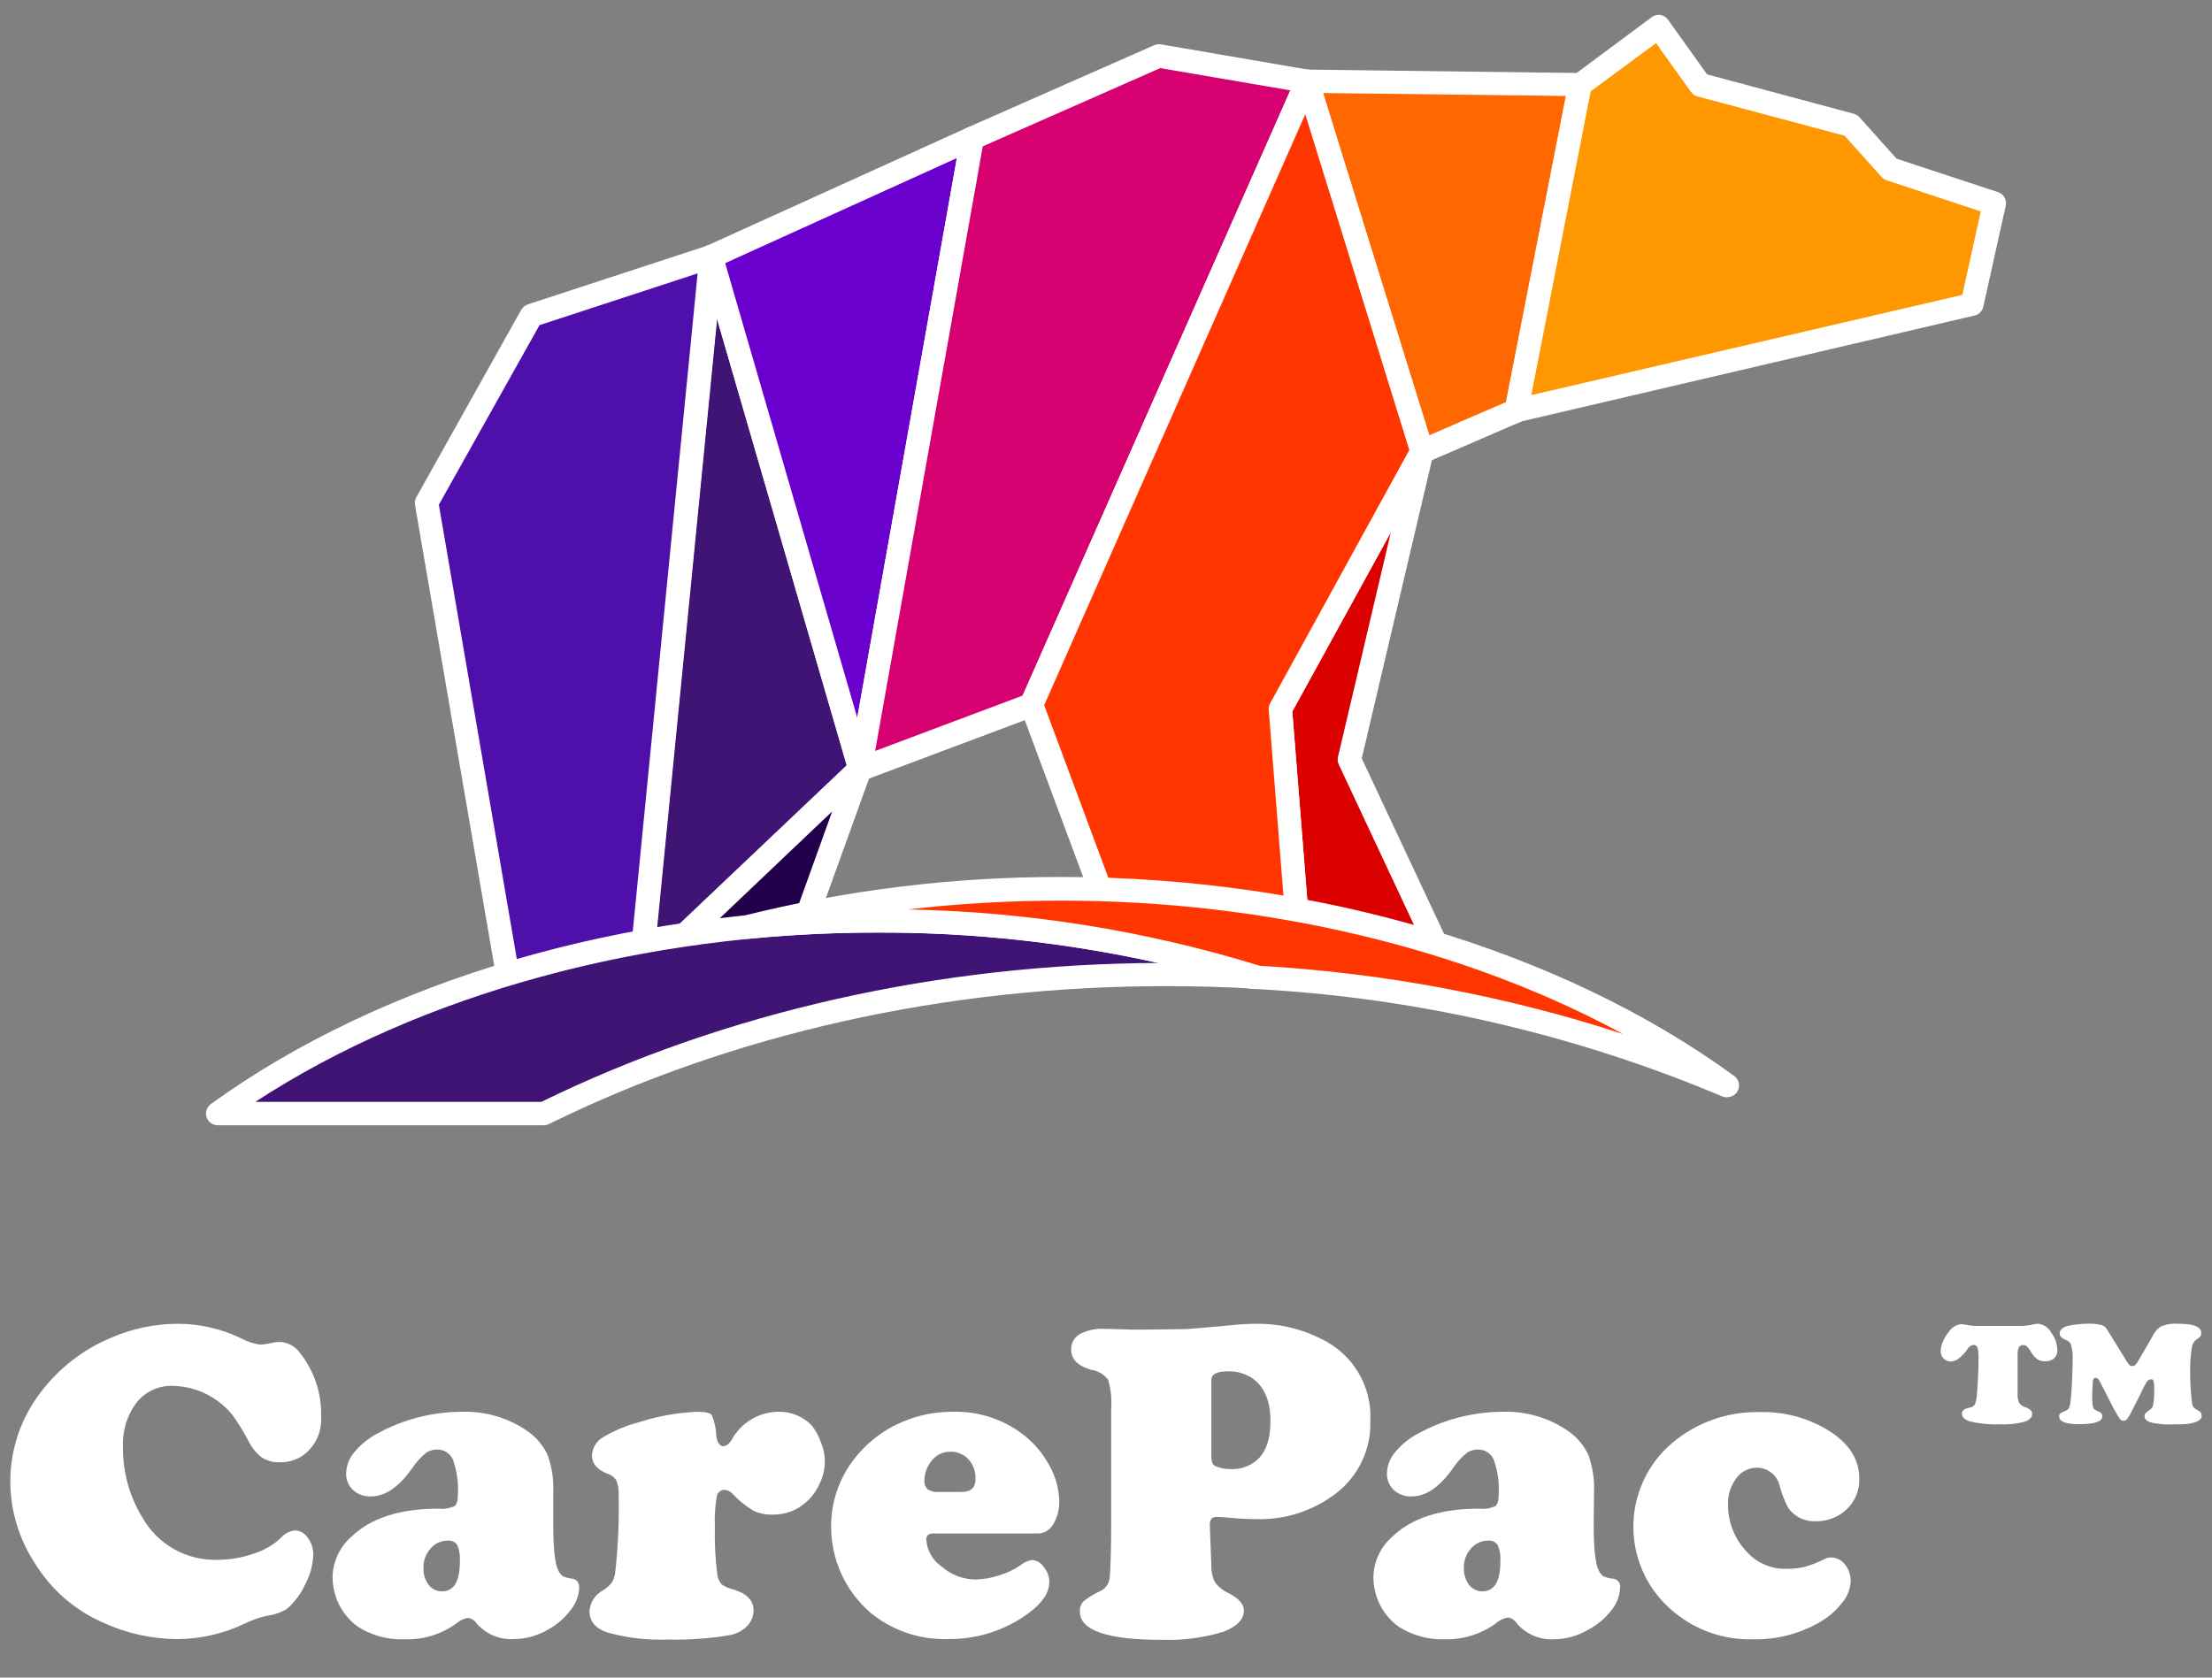 <?xml version="1.0" encoding="UTF-8"?>
<svg xmlns="http://www.w3.org/2000/svg" width="58" height="44" viewBox="0 0 58 44" fill="none">
  <rect x="0" y="0" width="58" height="44" fill="#808080" stroke="none"/>
  <path d="M3.577 36.79C3.328 37.125 3.203 37.537 3.225 37.953C3.217 38.603 3.392 39.242 3.731 39.797C3.926 40.144 4.213 40.432 4.56 40.628C4.908 40.825 5.302 40.922 5.701 40.911C6.019 40.91 6.336 40.857 6.637 40.753C6.904 40.673 7.15 40.533 7.356 40.343C7.449 40.235 7.577 40.163 7.718 40.139C7.787 40.139 7.855 40.157 7.916 40.19C7.976 40.223 8.028 40.27 8.066 40.327C8.166 40.458 8.218 40.619 8.214 40.784C8.203 41.048 8.133 41.307 8.009 41.542C7.895 41.794 7.728 42.019 7.519 42.201C7.364 42.294 7.191 42.354 7.012 42.375C6.808 42.42 6.611 42.489 6.424 42.58C5.864 42.85 5.251 42.99 4.63 42.989C3.959 42.984 3.297 42.834 2.688 42.551C1.951 42.225 1.331 41.682 0.911 40.995C0.498 40.362 0.275 39.624 0.27 38.869C0.267 38.014 0.55 37.183 1.074 36.508C1.547 35.884 2.176 35.396 2.897 35.093C3.454 34.847 4.056 34.721 4.665 34.72C5.232 34.721 5.791 34.848 6.303 35.093C6.464 35.181 6.639 35.24 6.821 35.267C6.935 35.261 7.048 35.243 7.159 35.215C7.215 35.203 7.272 35.196 7.329 35.197C7.433 35.199 7.535 35.226 7.627 35.275C7.719 35.323 7.799 35.393 7.859 35.477C8.24 35.952 8.439 36.547 8.419 37.155C8.432 37.353 8.395 37.551 8.311 37.73C8.226 37.909 8.097 38.064 7.935 38.179C7.761 38.295 7.555 38.356 7.345 38.353C7.175 38.36 7.007 38.316 6.862 38.226C6.709 38.103 6.586 37.948 6.502 37.771C6.382 37.541 6.245 37.32 6.092 37.11C5.982 36.971 5.852 36.848 5.707 36.745C5.364 36.492 4.95 36.353 4.523 36.348C4.342 36.343 4.162 36.38 3.998 36.457C3.834 36.534 3.689 36.648 3.577 36.79Z" fill="white"></path>
  <path d="M15.001 41.404C14.917 41.396 14.835 41.375 14.757 41.341C14.703 41.297 14.661 41.241 14.634 41.177C14.548 40.999 14.507 40.608 14.507 40.005V39.137C14.521 38.807 14.471 38.477 14.36 38.166C14.245 37.915 14.064 37.698 13.838 37.54C13.335 37.189 12.732 37.009 12.119 37.028C11.35 37.028 10.593 37.221 9.916 37.587C9.68 37.707 9.471 37.874 9.301 38.076C9.163 38.23 9.083 38.428 9.076 38.635C9.073 38.718 9.087 38.8 9.118 38.877C9.149 38.954 9.196 39.023 9.256 39.08C9.384 39.194 9.552 39.255 9.723 39.248C10.1 39.248 10.461 39.001 10.807 38.508C10.903 38.365 11.018 38.236 11.149 38.123C11.238 38.054 11.347 38.017 11.46 38.019C11.55 38.016 11.639 38.041 11.714 38.09C11.789 38.14 11.847 38.211 11.88 38.295C11.98 38.582 12.024 38.886 12.007 39.19C12.007 39.352 11.978 39.457 11.921 39.502C11.787 39.561 11.64 39.585 11.495 39.569C10.48 39.569 9.718 39.816 9.209 40.309C9.057 40.443 8.934 40.608 8.85 40.793C8.766 40.978 8.721 41.178 8.72 41.382C8.723 41.634 8.785 41.882 8.902 42.106C9.018 42.33 9.186 42.523 9.391 42.67C9.758 42.901 10.187 43.015 10.62 42.995C11.102 43.01 11.576 42.863 11.966 42.58C12.052 42.501 12.16 42.451 12.275 42.434C12.322 42.442 12.366 42.459 12.405 42.485C12.444 42.512 12.477 42.546 12.502 42.586C12.622 42.722 12.772 42.829 12.939 42.899C13.107 42.969 13.288 43 13.469 42.989C13.792 42.988 14.108 42.899 14.384 42.733C14.611 42.606 14.808 42.433 14.964 42.225C15.099 42.061 15.178 41.857 15.187 41.644C15.187 41.505 15.126 41.425 15.001 41.404ZM11.593 41.736C11.524 41.738 11.456 41.723 11.394 41.693C11.332 41.663 11.278 41.619 11.237 41.564C11.142 41.433 11.095 41.274 11.104 41.113C11.1 40.928 11.168 40.749 11.292 40.612C11.347 40.547 11.415 40.495 11.493 40.46C11.57 40.425 11.654 40.407 11.739 40.407C11.787 40.402 11.836 40.411 11.881 40.431C11.926 40.452 11.964 40.484 11.992 40.524C12.047 40.66 12.069 40.807 12.058 40.954C12.058 41.475 11.903 41.736 11.593 41.736Z" fill="white"></path>
  <path d="M21.273 37.376C21.16 37.261 21.025 37.172 20.875 37.112C20.726 37.052 20.566 37.023 20.405 37.028C20.155 37.031 19.91 37.1 19.696 37.229C19.482 37.358 19.306 37.541 19.186 37.761C19.117 37.874 19.043 37.931 18.965 37.931C18.887 37.931 18.803 37.845 18.783 37.675C18.778 37.482 18.738 37.292 18.664 37.114C18.619 37.056 18.494 37.028 18.289 37.028C17.77 37.048 17.256 37.14 16.762 37.3C16.425 37.386 16.103 37.52 15.805 37.7C15.721 37.749 15.651 37.82 15.601 37.904C15.552 37.988 15.524 38.083 15.521 38.181C15.521 38.386 15.658 38.545 15.93 38.654C16.028 38.683 16.111 38.748 16.164 38.836C16.21 38.956 16.229 39.085 16.221 39.213C16.237 39.897 16.206 40.581 16.129 41.261C16.119 41.349 16.088 41.434 16.041 41.509C15.975 41.59 15.896 41.659 15.807 41.714C15.708 41.767 15.624 41.844 15.562 41.939C15.501 42.033 15.465 42.142 15.457 42.254C15.457 42.527 15.617 42.716 15.936 42.819C16.446 42.96 16.974 43.022 17.503 43.002C18.052 43.015 18.6 42.976 19.141 42.885C19.312 42.854 19.469 42.771 19.59 42.648C19.643 42.594 19.686 42.53 19.715 42.459C19.744 42.389 19.758 42.314 19.758 42.238C19.758 41.978 19.584 41.795 19.233 41.689C19.122 41.665 19.016 41.619 18.922 41.554C18.862 41.485 18.823 41.401 18.81 41.31C18.755 40.885 18.733 40.456 18.744 40.028C18.734 39.77 18.75 39.511 18.793 39.256C18.799 39.206 18.823 39.159 18.861 39.126C18.898 39.092 18.947 39.074 18.998 39.074C19.087 39.083 19.169 39.127 19.225 39.197C19.381 39.362 19.559 39.504 19.754 39.621C19.909 39.695 20.079 39.731 20.251 39.725C20.42 39.73 20.587 39.7 20.745 39.64C20.902 39.579 21.045 39.487 21.167 39.371C21.309 39.237 21.422 39.075 21.499 38.896C21.58 38.729 21.623 38.547 21.627 38.361C21.631 38.176 21.595 37.992 21.521 37.822C21.469 37.659 21.384 37.507 21.273 37.376Z" fill="white"></path>
  <path d="M48.023 40.849C47.96 40.848 47.898 40.862 47.842 40.89C47.676 40.975 47.502 41.044 47.322 41.095C47.162 41.133 46.997 41.15 46.833 41.146C46.641 41.151 46.45 41.114 46.273 41.038C46.096 40.963 45.938 40.85 45.809 40.708C45.486 40.373 45.307 39.925 45.309 39.461C45.301 39.213 45.378 38.971 45.526 38.772C45.587 38.686 45.669 38.616 45.763 38.568C45.857 38.519 45.961 38.494 46.067 38.494C46.208 38.494 46.344 38.543 46.454 38.632C46.563 38.721 46.638 38.845 46.667 38.983C46.719 39.179 46.793 39.369 46.888 39.549C46.97 39.664 47.08 39.757 47.207 39.818C47.335 39.88 47.476 39.907 47.617 39.899C47.907 39.904 48.189 39.797 48.404 39.602C48.518 39.499 48.608 39.372 48.668 39.231C48.728 39.089 48.757 38.936 48.752 38.783C48.752 38.294 48.501 37.884 48 37.554C47.456 37.203 46.819 37.023 46.171 37.036C45.318 37.011 44.485 37.302 43.834 37.855C43.512 38.131 43.255 38.474 43.081 38.861C42.907 39.248 42.82 39.669 42.828 40.093C42.835 40.517 42.936 40.934 43.123 41.315C43.31 41.696 43.579 42.03 43.91 42.295C44.487 42.767 45.214 43.016 45.958 42.995C46.586 43.011 47.206 42.849 47.746 42.528C47.965 42.398 48.157 42.227 48.311 42.025C48.441 41.869 48.516 41.676 48.526 41.474C48.529 41.315 48.477 41.159 48.377 41.035C48.336 40.979 48.283 40.933 48.221 40.901C48.16 40.869 48.092 40.851 48.023 40.849Z" fill="white"></path>
  <path d="M27.496 38.402C27.337 38.115 27.123 37.861 26.867 37.656C26.334 37.231 25.667 37.008 24.985 37.028C24.543 37.024 24.105 37.109 23.697 37.277C23.179 37.488 22.727 37.834 22.388 38.279C21.997 38.785 21.787 39.407 21.792 40.046C21.793 40.469 21.883 40.886 22.057 41.271C22.231 41.656 22.485 41.999 22.802 42.279C23.374 42.759 24.103 43.012 24.85 42.989C25.62 43.001 26.373 42.757 26.99 42.295C27.338 42.035 27.514 41.764 27.514 41.486C27.511 41.345 27.46 41.209 27.369 41.101C27.337 41.049 27.293 41.005 27.241 40.973C27.189 40.941 27.131 40.921 27.07 40.915C26.954 40.93 26.846 40.979 26.756 41.054C26.584 41.171 26.393 41.261 26.193 41.32C25.995 41.386 25.788 41.422 25.579 41.427C25.254 41.423 24.942 41.305 24.696 41.093C24.578 41.013 24.48 40.907 24.409 40.783C24.338 40.659 24.296 40.52 24.287 40.378C24.287 40.274 24.348 40.22 24.469 40.22H27.207C27.291 40.22 27.373 40.198 27.445 40.156C27.517 40.113 27.576 40.052 27.617 39.979C27.727 39.793 27.782 39.58 27.774 39.364C27.765 39.025 27.669 38.693 27.496 38.402ZM25.206 39.131H24.618C24.515 39.141 24.411 39.117 24.323 39.061C24.292 39.029 24.268 38.99 24.254 38.948C24.239 38.905 24.234 38.86 24.239 38.815C24.244 38.64 24.305 38.47 24.413 38.332C24.471 38.25 24.548 38.184 24.637 38.139C24.727 38.095 24.826 38.073 24.925 38.076C25.015 38.074 25.103 38.091 25.185 38.127C25.266 38.162 25.339 38.215 25.399 38.281C25.523 38.422 25.587 38.605 25.579 38.793C25.579 39.016 25.46 39.131 25.206 39.131Z" fill="white"></path>
  <path d="M34.629 35.109C34.102 34.843 33.517 34.709 32.927 34.72C32.722 34.721 32.517 34.733 32.312 34.755C31.63 34.817 31.235 34.851 31.127 34.858C31.016 34.858 30.637 34.868 29.992 34.872H29.644C29.274 34.86 29.043 34.853 28.95 34.853C28.727 34.84 28.506 34.889 28.309 34.993C28.238 35.034 28.18 35.095 28.141 35.167C28.102 35.239 28.084 35.32 28.087 35.402C28.087 35.65 28.262 35.826 28.612 35.927C28.787 35.951 28.946 36.044 29.054 36.185C29.128 36.429 29.155 36.686 29.136 36.94V40.012C29.136 40.731 29.113 41.29 29.089 41.423C29.076 41.491 29.047 41.554 29.005 41.608C28.962 41.661 28.907 41.704 28.845 41.733C28.688 41.803 28.541 41.893 28.407 42.001C28.374 42.037 28.349 42.08 28.334 42.126C28.318 42.172 28.311 42.221 28.315 42.269C28.315 42.764 29.034 43.01 30.471 43.009C31.007 43.027 31.543 42.958 32.056 42.804C32.429 42.667 32.616 42.479 32.616 42.239C32.616 42.079 32.489 41.931 32.237 41.796C32.092 41.733 31.965 41.636 31.866 41.514C31.798 41.388 31.762 41.247 31.764 41.104L31.723 40.014V39.98C31.723 39.851 31.78 39.787 31.893 39.787C31.931 39.787 32.03 39.787 32.19 39.803C32.489 39.832 32.74 39.844 32.947 39.844C33.695 39.865 34.427 39.628 35.022 39.175C35.314 38.953 35.55 38.664 35.708 38.333C35.866 38.002 35.943 37.637 35.931 37.27C35.955 36.821 35.843 36.375 35.611 35.99C35.379 35.605 35.037 35.299 34.629 35.109ZM32.933 38.315C32.751 38.463 32.521 38.54 32.286 38.532C32.14 38.536 31.995 38.508 31.862 38.45C31.794 38.419 31.762 38.327 31.762 38.175V36.195C31.762 36.043 31.905 35.968 32.194 35.968C32.436 35.958 32.674 36.03 32.87 36.172C33.164 36.398 33.312 36.763 33.312 37.268C33.312 37.764 33.187 38.11 32.933 38.315Z" fill="white"></path>
  <path d="M42.283 41.404C42.198 41.396 42.115 41.375 42.037 41.341C41.983 41.297 41.941 41.241 41.914 41.177C41.831 40.998 41.788 40.608 41.787 40.005L41.797 39.137C41.811 38.807 41.761 38.477 41.65 38.166C41.535 37.914 41.355 37.698 41.128 37.54C40.625 37.189 40.022 37.009 39.409 37.028C38.64 37.029 37.883 37.221 37.206 37.587C36.97 37.707 36.761 37.874 36.591 38.076C36.454 38.231 36.374 38.428 36.366 38.635C36.363 38.718 36.377 38.8 36.408 38.877C36.44 38.953 36.486 39.023 36.546 39.08C36.674 39.195 36.842 39.255 37.013 39.248C37.39 39.248 37.751 39.001 38.097 38.508C38.193 38.366 38.308 38.236 38.439 38.123C38.528 38.054 38.637 38.017 38.75 38.019C38.84 38.016 38.929 38.041 39.004 38.09C39.079 38.14 39.137 38.211 39.17 38.295C39.271 38.582 39.315 38.886 39.297 39.19C39.297 39.352 39.268 39.457 39.211 39.502C39.077 39.561 38.93 39.585 38.785 39.569C37.77 39.569 37.009 39.816 36.501 40.309C36.348 40.443 36.225 40.607 36.141 40.792C36.057 40.977 36.013 41.178 36.012 41.382C36.014 41.634 36.075 41.882 36.192 42.106C36.308 42.33 36.476 42.523 36.681 42.67C37.048 42.901 37.477 43.014 37.91 42.995C38.386 43.002 38.85 42.852 39.233 42.569C39.32 42.492 39.427 42.441 39.542 42.424C39.589 42.432 39.633 42.449 39.673 42.475C39.712 42.501 39.745 42.536 39.77 42.576C39.888 42.715 40.037 42.825 40.205 42.898C40.372 42.97 40.554 43.004 40.736 42.995C41.059 42.994 41.375 42.906 41.652 42.739C41.886 42.615 42.092 42.442 42.254 42.232C42.39 42.067 42.469 41.863 42.479 41.65C42.485 41.621 42.485 41.59 42.478 41.561C42.471 41.532 42.457 41.505 42.439 41.481C42.42 41.458 42.396 41.439 42.369 41.425C42.342 41.412 42.313 41.405 42.283 41.404ZM38.873 41.736C38.804 41.738 38.736 41.723 38.674 41.693C38.612 41.663 38.558 41.619 38.516 41.564C38.423 41.433 38.376 41.274 38.383 41.113C38.38 40.928 38.447 40.749 38.572 40.612C38.627 40.547 38.696 40.496 38.773 40.46C38.85 40.425 38.933 40.407 39.018 40.407C39.067 40.402 39.116 40.411 39.161 40.431C39.205 40.452 39.244 40.484 39.272 40.524C39.329 40.66 39.352 40.807 39.34 40.954C39.34 41.475 39.184 41.736 38.873 41.736Z" fill="white"></path>
  <path d="M51.879 34.777H53.002C53.113 34.774 53.223 34.76 53.331 34.734C53.369 34.725 53.407 34.72 53.446 34.72C53.516 34.727 53.582 34.752 53.641 34.791C53.699 34.831 53.746 34.883 53.78 34.945C53.883 35.078 53.94 35.241 53.944 35.41C53.947 35.456 53.939 35.502 53.919 35.544C53.899 35.586 53.869 35.621 53.831 35.648C53.77 35.687 53.699 35.707 53.626 35.705C53.554 35.708 53.482 35.689 53.421 35.65C53.355 35.6 53.299 35.537 53.258 35.465C53.228 35.41 53.19 35.359 53.147 35.314C53.12 35.289 53.085 35.276 53.049 35.277C53.026 35.275 53.004 35.28 52.984 35.291C52.964 35.301 52.947 35.317 52.936 35.336C52.91 35.396 52.899 35.461 52.903 35.527V36.551C52.898 36.631 52.911 36.711 52.94 36.786C52.973 36.84 53.025 36.88 53.085 36.899C53.142 36.917 53.194 36.945 53.241 36.981C53.255 36.994 53.267 37.011 53.274 37.029C53.282 37.048 53.285 37.067 53.284 37.087C53.284 37.177 53.214 37.245 53.079 37.292C52.871 37.344 52.657 37.367 52.442 37.358C52.179 37.367 51.915 37.342 51.658 37.282C51.515 37.239 51.443 37.169 51.443 37.077C51.443 37.052 51.45 37.027 51.463 37.005C51.477 36.984 51.496 36.967 51.519 36.956L51.67 36.911C51.694 36.907 51.716 36.897 51.735 36.884C51.755 36.87 51.771 36.852 51.783 36.831C51.811 36.76 51.828 36.684 51.832 36.608C51.844 36.51 51.855 36.352 51.865 36.133C51.875 35.914 51.879 35.748 51.879 35.588C51.883 35.507 51.873 35.425 51.85 35.346C51.844 35.326 51.831 35.308 51.813 35.295C51.795 35.282 51.774 35.275 51.752 35.275C51.718 35.278 51.686 35.289 51.658 35.308C51.63 35.326 51.606 35.352 51.59 35.381C51.525 35.477 51.446 35.563 51.355 35.635C51.295 35.68 51.224 35.705 51.15 35.709C51.115 35.71 51.08 35.703 51.048 35.69C51.015 35.676 50.986 35.657 50.962 35.631C50.937 35.605 50.917 35.575 50.904 35.541C50.891 35.508 50.885 35.472 50.886 35.437C50.889 35.348 50.91 35.261 50.947 35.181C50.987 35.087 51.041 34.999 51.107 34.922C51.143 34.869 51.19 34.824 51.245 34.79C51.3 34.757 51.362 34.736 51.426 34.73C51.459 34.731 51.491 34.735 51.523 34.742C51.601 34.757 51.664 34.765 51.711 34.771C51.758 34.777 51.814 34.777 51.879 34.777Z" fill="white"></path>
  <path d="M56.133 36.544L55.877 37.05C55.849 37.111 55.813 37.169 55.77 37.222C55.76 37.235 55.746 37.246 55.731 37.253C55.716 37.261 55.699 37.265 55.682 37.265C55.667 37.266 55.651 37.263 55.637 37.257C55.622 37.251 55.609 37.242 55.598 37.23C55.558 37.178 55.523 37.123 55.492 37.064C55.434 36.97 55.389 36.884 55.353 36.81L55.07 36.253C55.031 36.175 54.992 36.137 54.949 36.137C54.906 36.137 54.88 36.169 54.875 36.235C54.865 36.384 54.859 36.52 54.859 36.645C54.855 36.733 54.863 36.822 54.882 36.909C54.888 36.932 54.902 36.953 54.92 36.968C54.963 36.994 55.008 37.017 55.053 37.036C55.075 37.045 55.094 37.061 55.106 37.081C55.119 37.101 55.125 37.125 55.123 37.148C55.123 37.288 54.918 37.353 54.509 37.353C54.165 37.353 53.993 37.286 53.993 37.148C53.991 37.135 53.993 37.121 53.998 37.108C54.002 37.094 54.01 37.083 54.019 37.073C54.062 37.044 54.108 37.02 54.157 37.003C54.197 36.99 54.23 36.962 54.251 36.925C54.274 36.864 54.288 36.8 54.294 36.735C54.306 36.634 54.318 36.471 54.329 36.241C54.339 36.012 54.347 35.817 54.347 35.655C54.355 35.517 54.337 35.378 54.294 35.246C54.282 35.224 54.267 35.205 54.249 35.188C54.22 35.169 54.189 35.153 54.157 35.139C54.056 35.098 54.005 35.043 54.005 34.975C54.005 34.952 54.011 34.93 54.021 34.909C54.031 34.888 54.045 34.87 54.062 34.855C54.105 34.816 54.156 34.789 54.212 34.777C54.294 34.757 54.377 34.743 54.462 34.736C54.55 34.725 54.639 34.718 54.728 34.717C54.858 34.711 54.987 34.724 55.113 34.756C55.146 34.767 55.176 34.784 55.201 34.807C55.235 34.848 55.266 34.892 55.291 34.939L55.736 35.66C55.764 35.711 55.797 35.759 55.836 35.803C55.846 35.812 55.858 35.819 55.871 35.824C55.884 35.829 55.898 35.831 55.912 35.829C55.94 35.83 55.967 35.82 55.987 35.801C56.019 35.77 56.045 35.735 56.065 35.696L56.366 35.18L56.438 35.049C56.485 34.95 56.555 34.865 56.643 34.799C56.791 34.734 56.954 34.706 57.116 34.719C57.526 34.719 57.718 34.799 57.718 34.961C57.719 34.992 57.711 35.023 57.696 35.049C57.668 35.081 57.636 35.108 57.599 35.129C57.567 35.151 57.539 35.178 57.518 35.211C57.496 35.244 57.482 35.281 57.476 35.319C57.441 35.528 57.424 35.739 57.427 35.95C57.424 36.23 57.44 36.51 57.476 36.788C57.478 36.831 57.492 36.873 57.515 36.909C57.556 36.947 57.602 36.98 57.653 37.005C57.675 37.016 57.695 37.033 57.709 37.054C57.722 37.076 57.73 37.1 57.73 37.126C57.73 37.214 57.663 37.275 57.526 37.312C57.455 37.332 57.383 37.345 57.31 37.351C57.235 37.351 57.12 37.361 56.962 37.361C56.782 37.367 56.602 37.351 56.426 37.314C56.295 37.282 56.231 37.224 56.231 37.142C56.23 37.115 56.239 37.089 56.256 37.069C56.296 37.029 56.341 36.993 56.389 36.962C56.432 36.923 56.459 36.869 56.463 36.81C56.481 36.684 56.488 36.556 56.485 36.428C56.489 36.359 56.483 36.29 56.469 36.223C56.465 36.208 56.457 36.196 56.445 36.187C56.433 36.178 56.418 36.174 56.403 36.175C56.38 36.178 56.357 36.185 56.336 36.198C56.316 36.21 56.299 36.227 56.286 36.247C56.228 36.342 56.177 36.442 56.133 36.544Z" fill="white"></path>
  <path d="M22.549 20.173L16.78 25.646L18.646 6.732L22.549 20.173Z" fill="#401475"></path>
  <path d="M16.78 25.952C16.733 25.952 16.687 25.941 16.645 25.921C16.589 25.893 16.543 25.849 16.512 25.794C16.482 25.739 16.469 25.677 16.475 25.614L18.341 6.701C18.348 6.63 18.38 6.564 18.43 6.514C18.481 6.464 18.547 6.434 18.618 6.427C18.689 6.421 18.76 6.439 18.819 6.479C18.878 6.519 18.921 6.578 18.941 6.646L22.844 20.087C22.86 20.141 22.861 20.198 22.846 20.253C22.831 20.308 22.802 20.357 22.76 20.396L16.991 25.868C16.934 25.922 16.859 25.953 16.78 25.952ZM18.796 8.339L17.167 24.846L22.201 20.07L18.796 8.339Z" fill="white"></path>
  <path d="M18.646 6.732L25.495 3.623L22.55 20.173L18.646 6.732Z" fill="#6900CE"></path>
  <path d="M22.55 20.48C22.483 20.48 22.418 20.458 22.365 20.418C22.312 20.378 22.273 20.321 22.255 20.257L18.351 6.818C18.33 6.747 18.336 6.671 18.367 6.604C18.398 6.536 18.452 6.482 18.519 6.452L25.368 3.345C25.419 3.322 25.475 3.313 25.531 3.319C25.586 3.326 25.639 3.348 25.683 3.382C25.727 3.416 25.761 3.462 25.781 3.515C25.802 3.567 25.807 3.624 25.798 3.679L22.853 20.227C22.841 20.295 22.806 20.357 22.754 20.403C22.701 20.449 22.636 20.477 22.566 20.48H22.55ZM19.015 6.902L22.478 18.824L25.089 4.146L19.015 6.902Z" fill="white"></path>
  <path d="M30.386 1.467L25.495 3.623L22.55 20.173L27.047 18.486L34.275 2.132L30.386 1.467Z" fill="#D60070"></path>
  <path d="M22.55 20.48C22.505 20.48 22.461 20.47 22.42 20.451C22.38 20.432 22.344 20.404 22.315 20.37C22.286 20.336 22.265 20.296 22.253 20.252C22.241 20.209 22.239 20.164 22.247 20.12L25.192 3.57C25.201 3.52 25.222 3.473 25.253 3.434C25.285 3.394 25.325 3.363 25.372 3.343L30.262 1.186C30.317 1.161 30.377 1.153 30.436 1.163L34.328 1.831C34.374 1.839 34.418 1.857 34.456 1.884C34.494 1.911 34.525 1.946 34.547 1.988C34.569 2.029 34.582 2.074 34.584 2.121C34.585 2.168 34.576 2.214 34.557 2.257L27.328 18.619C27.311 18.656 27.288 18.689 27.258 18.718C27.229 18.746 27.194 18.768 27.155 18.782L22.65 20.472C22.617 20.48 22.583 20.483 22.55 20.48ZM25.769 3.838L22.947 19.696L26.818 18.242L33.834 2.37L30.424 1.786L25.769 3.838Z" fill="white"></path>
  <path d="M16.781 25.646L18.646 6.732L13.936 8.275L11.185 13.192L13.326 25.646H16.781Z" fill="#4F0FAA"></path>
  <path d="M16.78 25.952H13.325C13.253 25.952 13.182 25.927 13.127 25.88C13.071 25.833 13.034 25.768 13.022 25.696L10.882 13.245C10.869 13.174 10.881 13.102 10.917 13.04L13.667 8.125C13.706 8.058 13.768 8.007 13.841 7.983L18.552 6.441C18.601 6.423 18.654 6.418 18.705 6.427C18.757 6.435 18.805 6.457 18.846 6.489C18.887 6.521 18.92 6.564 18.94 6.612C18.96 6.66 18.967 6.713 18.961 6.765L17.098 25.676C17.089 25.753 17.052 25.825 16.993 25.876C16.934 25.928 16.858 25.955 16.78 25.952ZM13.583 25.338H16.502L18.292 7.17L14.146 8.528L11.507 13.238L13.583 25.338Z" fill="white"></path>
  <path d="M37.285 11.84L35.383 19.931L38.066 25.645H34.131L33.572 18.598L37.285 11.84Z" fill="#DB0000"></path>
  <path d="M38.065 25.952H34.131C34.054 25.953 33.98 25.924 33.923 25.871C33.866 25.819 33.832 25.747 33.826 25.67L33.267 18.619C33.261 18.558 33.274 18.497 33.304 18.445L37.017 11.686C37.053 11.622 37.111 11.572 37.181 11.547C37.25 11.522 37.326 11.523 37.395 11.55C37.464 11.577 37.521 11.627 37.556 11.692C37.591 11.758 37.601 11.833 37.584 11.905L35.706 19.892L38.342 25.51C38.364 25.557 38.374 25.608 38.371 25.66C38.368 25.712 38.351 25.762 38.323 25.805C38.296 25.849 38.258 25.886 38.213 25.912C38.168 25.938 38.117 25.952 38.065 25.952ZM34.416 25.338H37.58L35.104 20.052C35.073 19.989 35.066 19.916 35.084 19.847L36.472 13.947L33.885 18.657L34.416 25.338Z" fill="white"></path>
  <path d="M22.549 20.173L16.78 25.645H20.575L22.549 20.173Z" fill="#23004C"></path>
  <path d="M20.576 25.953H16.78C16.72 25.951 16.66 25.932 16.61 25.897C16.561 25.862 16.522 25.813 16.5 25.756C16.478 25.699 16.474 25.637 16.487 25.578C16.5 25.518 16.531 25.464 16.576 25.422L22.339 19.95C22.389 19.902 22.454 19.873 22.523 19.867C22.591 19.861 22.66 19.879 22.718 19.916C22.776 19.954 22.819 20.011 22.841 20.076C22.863 20.142 22.862 20.213 22.838 20.277L20.864 25.75C20.843 25.809 20.803 25.86 20.752 25.897C20.7 25.933 20.639 25.953 20.576 25.953ZM17.553 25.338H20.36L21.821 21.281L17.553 25.338Z" fill="white"></path>
  <path d="M37.285 11.84L34.274 2.133L41.43 2.223L39.757 10.769L37.285 11.84Z" fill="#FF6700"></path>
  <path d="M37.285 12.147C37.219 12.146 37.156 12.125 37.103 12.086C37.051 12.047 37.012 11.992 36.992 11.93L33.981 2.235C33.966 2.189 33.963 2.14 33.971 2.092C33.979 2.044 33.999 1.999 34.029 1.96C34.058 1.921 34.095 1.888 34.138 1.865C34.182 1.842 34.229 1.828 34.278 1.825L41.434 1.915C41.479 1.915 41.524 1.925 41.564 1.945C41.605 1.964 41.641 1.992 41.669 2.027C41.698 2.062 41.718 2.103 41.729 2.146C41.739 2.19 41.74 2.236 41.731 2.28L40.06 10.836C40.05 10.885 40.028 10.931 39.997 10.97C39.966 11.009 39.925 11.04 39.88 11.06L37.408 12.129C37.369 12.144 37.327 12.15 37.285 12.147ZM34.692 2.44L37.477 11.416L39.486 10.546L41.057 2.517L34.692 2.44Z" fill="white"></path>
  <path d="M52.297 5.342L49.563 4.441L48.535 3.294L44.58 2.231L43.484 0.699L41.43 2.221L39.759 10.769H39.757L51.711 7.99L52.297 5.342Z" fill="#FF9700"></path>
  <path d="M39.757 11.076C39.693 11.076 39.631 11.056 39.579 11.02C39.527 10.983 39.487 10.931 39.466 10.871C39.448 10.813 39.448 10.751 39.466 10.693L41.133 2.165C41.148 2.09 41.19 2.024 41.252 1.979L43.3 0.457C43.332 0.431 43.369 0.411 43.409 0.4C43.449 0.389 43.49 0.386 43.531 0.392C43.572 0.397 43.611 0.411 43.647 0.433C43.682 0.454 43.712 0.483 43.736 0.516L44.76 1.95L48.608 2.984C48.666 3 48.718 3.032 48.758 3.076L49.73 4.162L52.374 5.034C52.45 5.055 52.515 5.104 52.555 5.171C52.596 5.238 52.608 5.318 52.592 5.395L52.004 8.043C51.992 8.1 51.964 8.152 51.923 8.193C51.883 8.235 51.831 8.263 51.774 8.276L39.826 11.068C39.804 11.073 39.78 11.076 39.757 11.076ZM41.709 2.396L40.152 10.363L51.453 7.734L51.938 5.546L49.466 4.727C49.415 4.709 49.37 4.679 49.333 4.639L48.367 3.56L44.506 2.528C44.437 2.51 44.377 2.468 44.336 2.409L43.423 1.131L41.709 2.396Z" fill="white"></path>
  <path d="M33.572 18.599L34.033 24.407H29.248L27.047 18.486L34.274 2.133L37.285 11.84L33.572 18.599Z" fill="#FF3600"></path>
  <path d="M34.033 24.713H29.249C29.185 24.713 29.124 24.694 29.072 24.657C29.021 24.62 28.982 24.568 28.962 24.509L26.76 18.592C26.73 18.518 26.73 18.434 26.76 18.36L33.994 2.007C34.019 1.95 34.062 1.903 34.115 1.87C34.168 1.838 34.23 1.823 34.292 1.827C34.355 1.831 34.414 1.853 34.463 1.892C34.513 1.93 34.549 1.983 34.567 2.042L37.578 11.749C37.59 11.789 37.594 11.83 37.59 11.871C37.587 11.911 37.575 11.951 37.555 11.987L33.885 18.666L34.34 24.381C34.343 24.424 34.338 24.467 34.324 24.507C34.309 24.547 34.287 24.584 34.258 24.615C34.229 24.646 34.195 24.671 34.156 24.688C34.117 24.705 34.075 24.714 34.033 24.713ZM29.462 24.099H33.701L33.267 18.619C33.261 18.559 33.274 18.499 33.304 18.447L36.953 11.803L34.225 2.996L27.379 18.496L29.462 24.099Z" fill="white"></path>
  <path fill-rule="evenodd" clip-rule="evenodd" d="M32.968 25.633C32.175 25.588 31.377 25.562 30.57 25.562C24.551 25.562 18.947 26.903 14.268 29.207H5.707C10.008 26.098 16.152 24.153 22.992 24.153C26.373 24.139 29.737 24.638 32.968 25.633Z" fill="#401475"></path>
  <path d="M14.268 29.513H5.707C5.643 29.513 5.58 29.492 5.527 29.454C5.475 29.416 5.436 29.362 5.416 29.301C5.396 29.239 5.396 29.173 5.416 29.112C5.436 29.05 5.475 28.996 5.527 28.958C10.02 25.708 16.381 23.838 22.992 23.838C26.405 23.823 29.8 24.327 33.06 25.333C33.132 25.355 33.194 25.403 33.232 25.468C33.271 25.532 33.285 25.608 33.272 25.683C33.258 25.756 33.218 25.823 33.158 25.869C33.099 25.915 33.025 25.938 32.95 25.933C32.147 25.886 31.346 25.864 30.57 25.864C24.795 25.864 19.206 27.113 14.403 29.476C14.361 29.499 14.315 29.512 14.268 29.513ZM6.69 28.899H14.196C19.013 26.542 24.6 25.282 30.375 25.256C27.954 24.721 25.482 24.453 23.003 24.459C16.902 24.459 11.026 26.069 6.696 28.899H6.69Z" fill="white"></path>
  <path fill-rule="evenodd" clip-rule="evenodd" d="M32.792 25.625H32.968C29.739 24.632 26.38 24.134 23.002 24.148C21.827 24.148 20.669 24.206 19.541 24.318C22.255 23.642 25.042 23.303 27.84 23.311C34.735 23.311 40.947 25.299 45.293 28.472C41.323 26.803 37.092 25.839 32.792 25.625Z" fill="#FF3600"></path>
  <path d="M45.283 28.782C45.241 28.782 45.2 28.774 45.162 28.758C41.23 27.1 37.038 26.143 32.776 25.932C32.697 25.926 32.623 25.889 32.571 25.829C29.466 24.907 26.242 24.445 23.003 24.459C21.845 24.459 20.69 24.517 19.572 24.627C19.496 24.633 19.421 24.61 19.36 24.564C19.3 24.517 19.259 24.45 19.246 24.374C19.233 24.299 19.248 24.222 19.288 24.157C19.329 24.093 19.392 24.046 19.466 24.025C22.204 23.339 25.017 22.995 27.84 23.001C34.502 23.001 40.929 24.904 45.473 28.221C45.525 28.26 45.564 28.313 45.584 28.375C45.604 28.436 45.604 28.503 45.584 28.564C45.564 28.626 45.525 28.679 45.473 28.717C45.42 28.755 45.358 28.776 45.293 28.776L45.283 28.782ZM33.038 25.332C36.272 25.516 39.469 26.116 42.551 27.117C38.401 24.865 33.2 23.622 27.836 23.622C26.487 23.621 25.139 23.698 23.799 23.853C26.933 23.91 30.043 24.408 33.038 25.332Z" fill="white"></path>
</svg>
